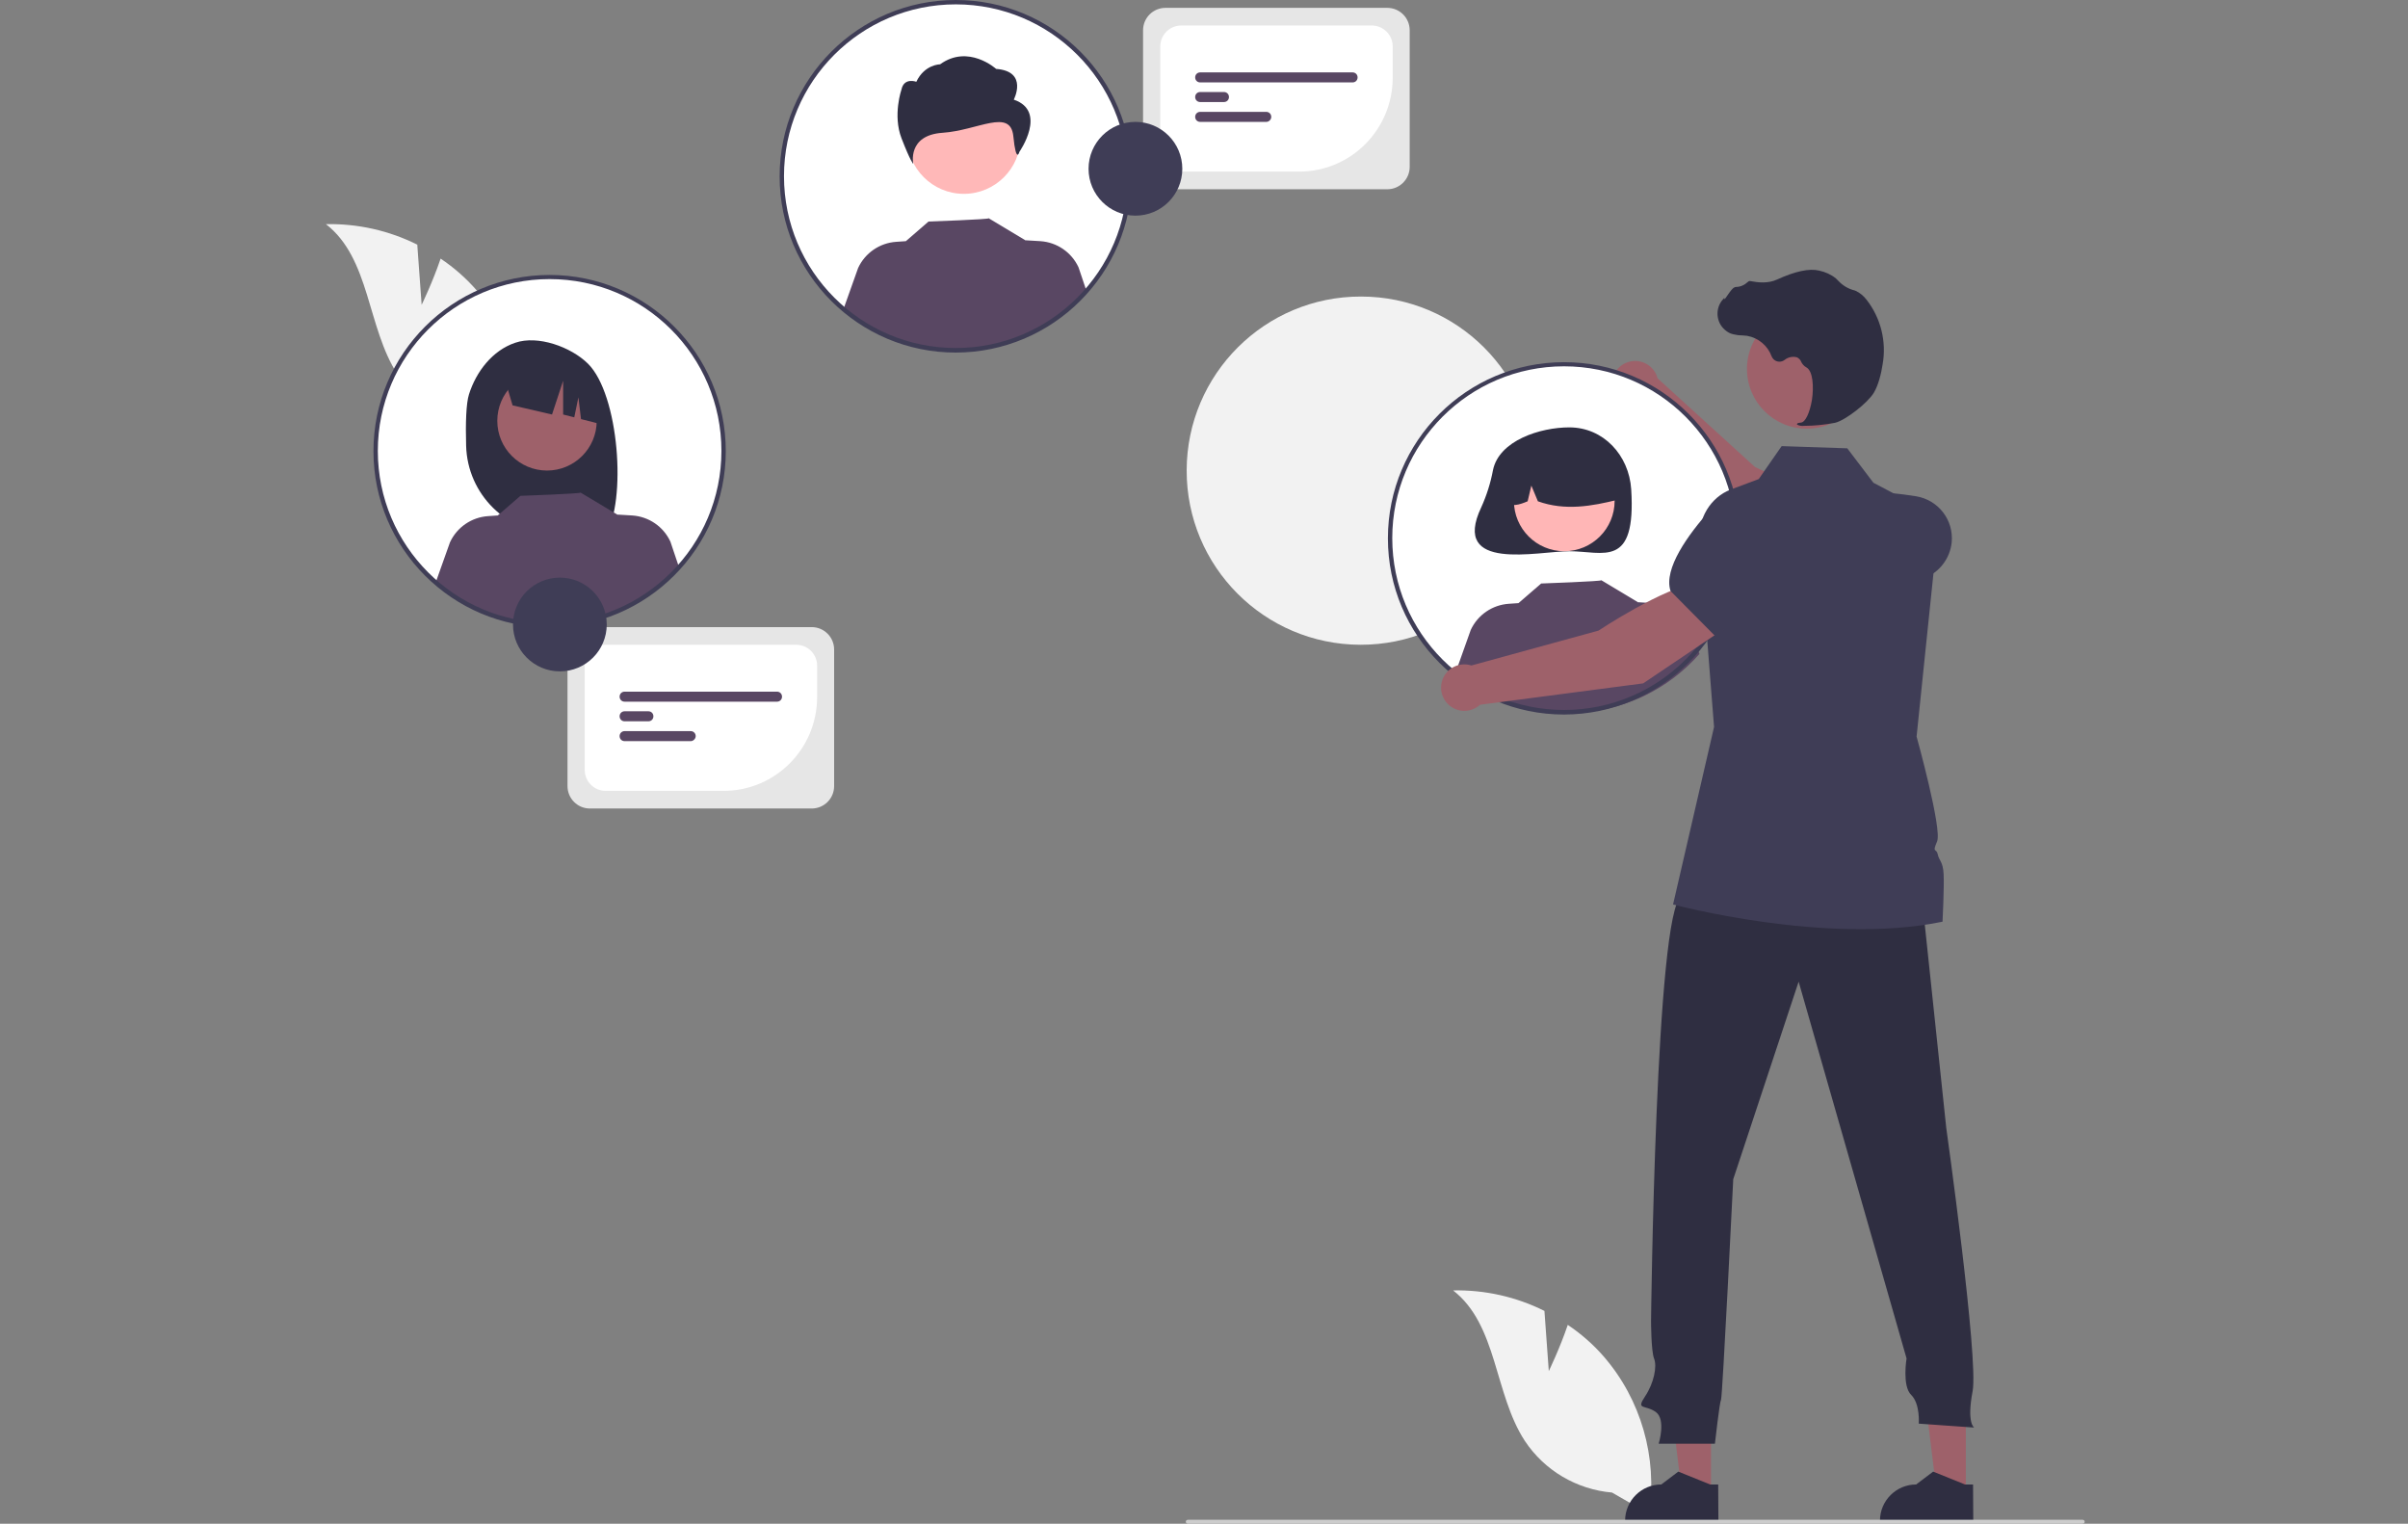 <?xml version="1.0" encoding="utf-8"?>
<!-- Generator: Adobe Illustrator 26.3.1, SVG Export Plug-In . SVG Version: 6.00 Build 0)  -->
<svg version="1.1" id="Laag_1" xmlns="http://www.w3.org/2000/svg" xmlns:xlink="http://www.w3.org/1999/xlink" x="0px" y="0px"
	 viewBox="0 0 1104.5 698.8" style="enable-background:new 0 0 1104.5 698.8;" xml:space="preserve">
<rect x="0" y="0" width="1104.5" height="698.8" fill="#808080" stroke="none"/>
<style type="text/css">
	.st0{fill:#F2F2F2;}
	.st1{fill:#9E616A;}
	.st2{fill:#3F3D56;}
	.st3{fill:#FFFFFF;}
	.st4{fill:#2F2E41;}
	.st5{fill:#FFB6B6;}
	.st6{fill:#594763;}
	.st7{fill:#CCCCCC;}
	.st8{fill:#FFB8B8;}
	.st9{fill:#E6E6E6;}
</style>
<path class="st0" d="M704,216c-0.1,44.1-35.9,79.8-80,79.7c-44.1-0.1-79.8-35.9-79.7-80s35.9-79.8,80-79.7l0,0
	c44,0,79.7,35.6,79.7,79.6C704,215.7,704,215.9,704,216z"/>
<path class="st1" d="M836.9,262.5l11.2-21.4C838,228.9,805,214.2,805,214.2l-44.7-40.7c-1.5-5.7-7.3-9.1-13-7.6
	c-5.7,1.5-9.1,7.3-7.6,13c1,3.7,3.8,6.6,7.5,7.6l48.3,57.9L836.9,262.5z"/>
<path class="st2" d="M831.4,261l15.8,5c11.5,3.7,23.9,3.4,35.3-0.8l0,0c7-2.6,11.9-9,12.7-16.4l0,0c1-10.3-6.1-19.5-16.3-21.2
	c-14.9-2.4-34-3.6-40.8,4.5l-0.1,0.1L831.4,261z"/>
<circle class="st3" cx="717.4" cy="246.8" r="79.8"/>
<path class="st4" d="M684.8,215.6c-1.1,5.9-2.9,11.6-5.4,17.1c-14.1,29.8,26,20.1,40.4,20.1c15.7,0,30.7,8.2,28.4-28.4
	c-1-15.6-12.7-28.4-28.4-28.4C706.5,196,687.6,202,684.8,215.6z"/>
<circle class="st5" cx="717.5" cy="229.7" r="23.1"/>
<path class="st4" d="M701.8,206.2c12.5-7.6,28.7-3.7,36.3,8.8c2.6,4.3,3.9,9.2,3.9,14.2c-11.7,2.9-24.1,5.2-36.6,0.7l-3-7.2
	l-1.7,7.2c-3.8,1.6-7.6,2.9-11.5,0C688.9,220.3,693.7,211.3,701.8,206.2z"/>
<path class="st6" d="M779.5,299.9c-28.8,32.7-78.5,36.3-111.7,8.1l6.8-19.1c3.2-6.9,9.9-11.5,17.5-12l4.4-0.3l10.4-9
	c0,0,28-1,27.6-1.5l17,10.2l0-0.1l6.7,0.4c7.6,0.5,14.3,5.1,17.5,12L779.5,299.9z"/>
<path class="st0" d="M710.4,628.8l-2-27.6c-13-6.5-27.4-9.7-41.9-9.4c20.4,15.8,18.8,47.4,32.9,69c9,13.6,23.8,22.3,40,23.7l17,9.8
	c3.9-26-3.7-52.5-20.9-72.3c-4.8-5.5-10.3-10.3-16.4-14.4C715.5,618.3,710.4,628.8,710.4,628.8z"/>
<path class="st0" d="M193.4,139.8l-2-27.6c-13-6.5-27.4-9.7-41.9-9.4c20.4,15.8,18.8,47.4,32.9,69c9,13.6,23.8,22.3,40,23.7l17,9.8
	c3.9-26-3.7-52.5-20.9-72.3c-4.8-5.5-10.3-10.3-16.4-14.4C198.5,129.3,193.4,139.8,193.4,139.8z"/>
<polygon class="st1" points="784.8,685 771.5,685 765.2,633.8 784.8,633.8 "/>
<path class="st4" d="M788.2,697.9l-42.8,0v-0.5c0-9.2,7.5-16.6,16.6-16.6h0l7.8-5.9l14.6,5.9l3.7,0L788.2,697.9z"/>
<polygon class="st1" points="901.7,685 888.4,685 882.1,633.8 901.7,633.8 "/>
<path class="st4" d="M905.1,697.9l-42.8,0v-0.5c0-9.2,7.5-16.6,16.6-16.6h0l7.8-5.9l14.6,5.9l3.7,0L905.1,697.9z"/>
<path class="st4" d="M881.5,411.2l11.2,106c0,0,14.9,106.1,12.1,120.8s0.7,16.7,0.7,16.7l-25.4-1.8c0,0,0.7-9.1-3.5-13.2
	s-2.1-16.7-2.1-16.7L825,450.2l-30,90.6c0,0-4.9,99.7-5.6,101.1s-2.8,20.2-2.8,20.2h-25.8c0,0,3.5-11.2-1.4-14.6s-9.1-0.7-4.9-7
	s5.6-13.9,4.2-17.4s-1.4-17.4-1.4-17.4s2.1-188.3,13.9-194.5S881.5,411.2,881.5,411.2z"/>
<circle class="st1" cx="828.7" cy="169.2" r="27.4"/>
<path class="st2" d="M891,422.7c-53.1,11-123.6-7.9-123.6-7.9l18.8-81.4l-6.7-85.2c-0.8-10.4,5.1-20.2,14.4-23.7l12.8-4.8l10.5-15.1
	l30.1,1l12,15.8l9.5,5l20.6,10.9l0.1,0v0l-6.5,62.7l-3.9,37.8c0,0,11.8,42.5,9.4,48.1c-2.4,5.6-0.3,2.9,0.3,5.9
	c0.6,3,2.4,3.2,2.7,9.1C891.8,407.1,891,422.7,891,422.7z"/>
<path class="st7" d="M955.2,698.8H544.8c-0.5,0-0.9-0.4-0.9-0.9c0-0.5,0.4-0.9,0.9-0.9h410.5c0.5,0,0.9,0.4,0.9,0.9
	C956.2,698.4,955.8,698.8,955.2,698.8z"/>
<path class="st4" d="M827.4,195.3c4.8,0,9.6-0.5,14.3-1.4c4.7-1.1,15-9.1,17.8-13.8l0,0c2.1-3.5,3.4-8.9,4-12.9
	c1.9-10.5-0.8-21.4-7.4-29.8c-1.3-1.7-3-3.1-4.9-4c-0.2-0.1-0.4-0.1-0.5-0.2c-2.9-0.7-5.4-2.2-7.4-4.3c-0.4-0.4-0.8-0.8-1.2-1.2
	c-2.2-1.8-4.9-3-7.7-3.6c-4.5-1.1-11,0.3-19.3,4.1c-4.1,1.9-8.7,1.4-12.3,0.7c-0.4-0.1-0.8,0.1-1.1,0.4c-1.5,1.4-3.4,2.3-5.5,2.3
	c-1.3,0.1-2.5,1.9-4.1,4.2c-0.3,0.5-0.8,1.1-1.1,1.5l-0.1-0.7l-0.7,0.8c-3.6,4.1-3.1,10.4,1,13.9c1.1,1,2.4,1.7,3.8,2
	c1.3,0.3,2.6,0.5,3.9,0.5c0.8,0.1,1.6,0.1,2.4,0.2c5.2,0.9,9.5,4.5,11.3,9.4c0.8,2,3,3,5,2.2c0.3-0.1,0.6-0.3,0.9-0.5
	c1.6-1.3,3.8-1.8,5.8-1.2c0.9,0.5,1.6,1.2,1.9,2.1c0.5,1,1.2,1.8,2.2,2.4c3.2,1.6,3.6,8.9,2.7,15c-1,5.9-3,10.2-5,10.4
	c-1.6,0.2-1.7,0.3-1.8,0.6l-0.1,0.2l0.2,0.2C825.5,195.3,826.4,195.4,827.4,195.3z"/>
<path class="st2" d="M717.4,327.7c-44.6,0-80.8-36.2-80.8-80.8s36.2-80.8,80.8-80.8s80.8,36.2,80.8,80.8l0,0
	C798.2,291.4,762,327.6,717.4,327.7z M717.4,168c-43.5,0-78.8,35.3-78.8,78.8s35.3,78.8,78.8,78.8s78.8-35.3,78.8-78.8l0,0
	C796.2,203.3,760.9,168,717.4,168z"/>
<circle class="st3" cx="438.4" cy="80.8" r="79.8"/>
<circle class="st8" cx="442.1" cy="62.9" r="26"/>
<path id="f183d98d-beca-4def-af6d-fbe16b93cf6a-56" class="st4" d="M465,45.7c0,0,6.8-13-8.1-14.1c0,0-12.7-11.5-25.7-2.1
	c0,0-7.1,0-10.9,8c0,0-5.6-2.1-6.8,3.5c0,0-4.1,11.8,0,22.4s5.4,11.8,5.4,11.8s-2.9-13.2,13.4-14.3s31.2-11.4,32.5,1.6
	s2.8,7.1,2.8,7.1S480.6,51,465,45.7z"/>
<path class="st6" d="M498.5,133.9c-28.8,32.7-78.5,36.3-111.7,8.1l6.8-19.1c3.2-6.9,9.9-11.5,17.5-12l4.4-0.3l10.4-9
	c0,0,28-1,27.6-1.5l17,10.2l0-0.1l6.7,0.4c7.6,0.5,14.3,5.1,17.5,12L498.5,133.9z"/>
<path class="st2" d="M438.4,161.7c-44.6,0-80.8-36.2-80.8-80.8S393.8,0,438.4,0s80.8,36.2,80.8,80.8l0,0
	C519.2,125.4,483,161.6,438.4,161.7z M438.4,2c-43.5,0-78.8,35.3-78.8,78.8s35.3,78.8,78.8,78.8s78.8-35.3,78.8-78.8l0,0
	C517.2,37.3,481.9,2,438.4,2z"/>
<circle class="st3" cx="252.1" cy="206.8" r="79.8"/>
<path class="st4" d="M215.1,180.9c3.3-10.5,10.8-20.2,21.2-23.7c10.4-3.6,25.6,1.9,33.4,9.6c14.3,14.2,17.8,63.1,8,78.6
	c-2-0.1-8.7-0.2-10.7-0.3l-2.8-9.3v9.2c-3.1-0.1-6.3-0.2-9.5-0.2c-22.3-0.3-40.3-18.1-40.9-40.4C213.5,194.2,213.8,185,215.1,180.9z
	"/>
<circle class="st1" cx="250.9" cy="193" r="22.8"/>
<path class="st4" d="M231.3,173l26.2-13.1l0,0c10.9,4.9,18.3,15.4,19.3,27.3l0.7,7.8l-11-2.8l-1.2-10l-1.9,9.2l-5.1-1.3l0-15.5
	l-5.1,15.5l-18.1-4.2L231.3,173z"/>
<path class="st6" d="M311.3,259.7c-28.8,32.7-78.5,36.3-111.7,8.1l6.8-19.1c3.2-6.9,9.9-11.5,17.5-12l4.4-0.3l10.4-9
	c0,0,28-1,27.6-1.5l17,10.2l0-0.1l6.7,0.4c7.6,0.5,14.3,5.1,17.5,12L311.3,259.7z"/>
<path class="st2" d="M252.1,287.7c-44.6,0-80.8-36.2-80.8-80.8s36.2-80.8,80.8-80.8s80.8,36.2,80.8,80.8l0,0
	C332.9,251.4,296.7,287.6,252.1,287.7z M252.1,128c-43.5,0-78.8,35.3-78.8,78.8s35.3,78.8,78.8,78.8s78.8-35.3,78.8-78.8l0,0
	C330.9,163.3,295.6,128,252.1,128L252.1,128z"/>
<path class="st1" d="M791.1,288.2l-12.1-21c-15.7,2-45.8,22-45.8,22l-58.3,16c-5.6-1.8-11.6,1.3-13.4,6.9
	c-1.8,5.6,1.3,11.6,6.9,13.4c3.6,1.2,7.6,0.3,10.5-2.3l74.8-9.8L791.1,288.2z"/>
<path class="st2" d="M787,292l27.1-22.7l3.9-18.2c1.5-7.3-1.2-14.9-7.1-19.5l0,0c-8.1-6.3-19.8-5.3-26.6,2.4
	c-10,11.2-21.3,26.8-18.1,36.9l0,0.1L787,292z"/>
<path class="st9" d="M372.3,370.8H270.6c-5.7,0-10.3-4.6-10.3-10.3v-62.6c0-5.7,4.6-10.3,10.3-10.3h101.7c5.7,0,10.3,4.6,10.3,10.3
	v62.6C382.6,366.2,378,370.8,372.3,370.8z"/>
<path class="st3" d="M331.9,362.7h-54.1c-5.3,0-9.6-4.3-9.6-9.6v-47.8c0-5.3,4.3-9.6,9.6-9.6h87.4c5.3,0,9.6,4.3,9.6,9.6v14.5
	C374.7,343.5,355.6,362.7,331.9,362.7z"/>
<path class="st6" d="M356.4,321.8h-69.9c-1.3,0-2.3-1-2.3-2.3s1-2.3,2.3-2.3h69.9c1.3,0,2.3,1,2.3,2.3S357.7,321.8,356.4,321.8
	L356.4,321.8z"/>
<path class="st6" d="M297.4,330.8h-10.9c-1.3,0-2.3-1-2.3-2.3c0-1.3,1-2.3,2.3-2.3h10.9c1.3,0,2.3,1,2.3,2.3
	S298.7,330.8,297.4,330.8C297.4,330.8,297.4,330.8,297.4,330.8z"/>
<path class="st6" d="M316.8,339.9h-30.3c-1.3,0-2.3-1-2.3-2.3c0-1.3,1-2.3,2.3-2.3h30.3c1.3,0,2.3,1,2.3,2.3
	C319.1,338.8,318,339.9,316.8,339.9L316.8,339.9z"/>
<circle class="st2" cx="256.8" cy="286.4" r="21.5"/>
<path class="st9" d="M636.3,86.8H534.6c-5.7,0-10.3-4.6-10.3-10.3V13.9c0-5.7,4.6-10.3,10.3-10.3h101.7c5.7,0,10.3,4.6,10.3,10.3
	v62.6C646.6,82.2,642,86.8,636.3,86.8z"/>
<path class="st3" d="M595.9,78.7h-54.1c-5.3,0-9.6-4.3-9.6-9.6V21.3c0-5.3,4.3-9.6,9.6-9.6h87.4c5.3,0,9.6,4.3,9.6,9.6v14.5
	C638.7,59.5,619.6,78.7,595.9,78.7z"/>
<path class="st6" d="M620.4,37.8h-69.9c-1.3,0-2.3-1-2.3-2.3c0-1.3,1-2.3,2.3-2.3c0,0,0,0,0,0h69.9c1.3,0,2.3,1,2.3,2.3
	C622.7,36.8,621.7,37.8,620.4,37.8C620.4,37.8,620.4,37.8,620.4,37.8L620.4,37.8z"/>
<path class="st6" d="M561.4,46.8h-10.9c-1.3,0-2.3-1-2.3-2.3s1-2.3,2.3-2.3c0,0,0,0,0,0h10.9c1.3,0,2.3,1,2.3,2.3
	S562.7,46.8,561.4,46.8C561.4,46.8,561.4,46.8,561.4,46.8L561.4,46.8z"/>
<path class="st6" d="M580.8,55.9h-30.3c-1.3,0-2.3-1-2.3-2.3c0-1.3,1-2.3,2.3-2.3h30.3c1.3,0,2.3,1,2.3,2.3
	C583.1,54.8,582.1,55.9,580.8,55.9L580.8,55.9z"/>
<circle class="st2" cx="520.8" cy="77.4" r="21.5"/>
</svg>
